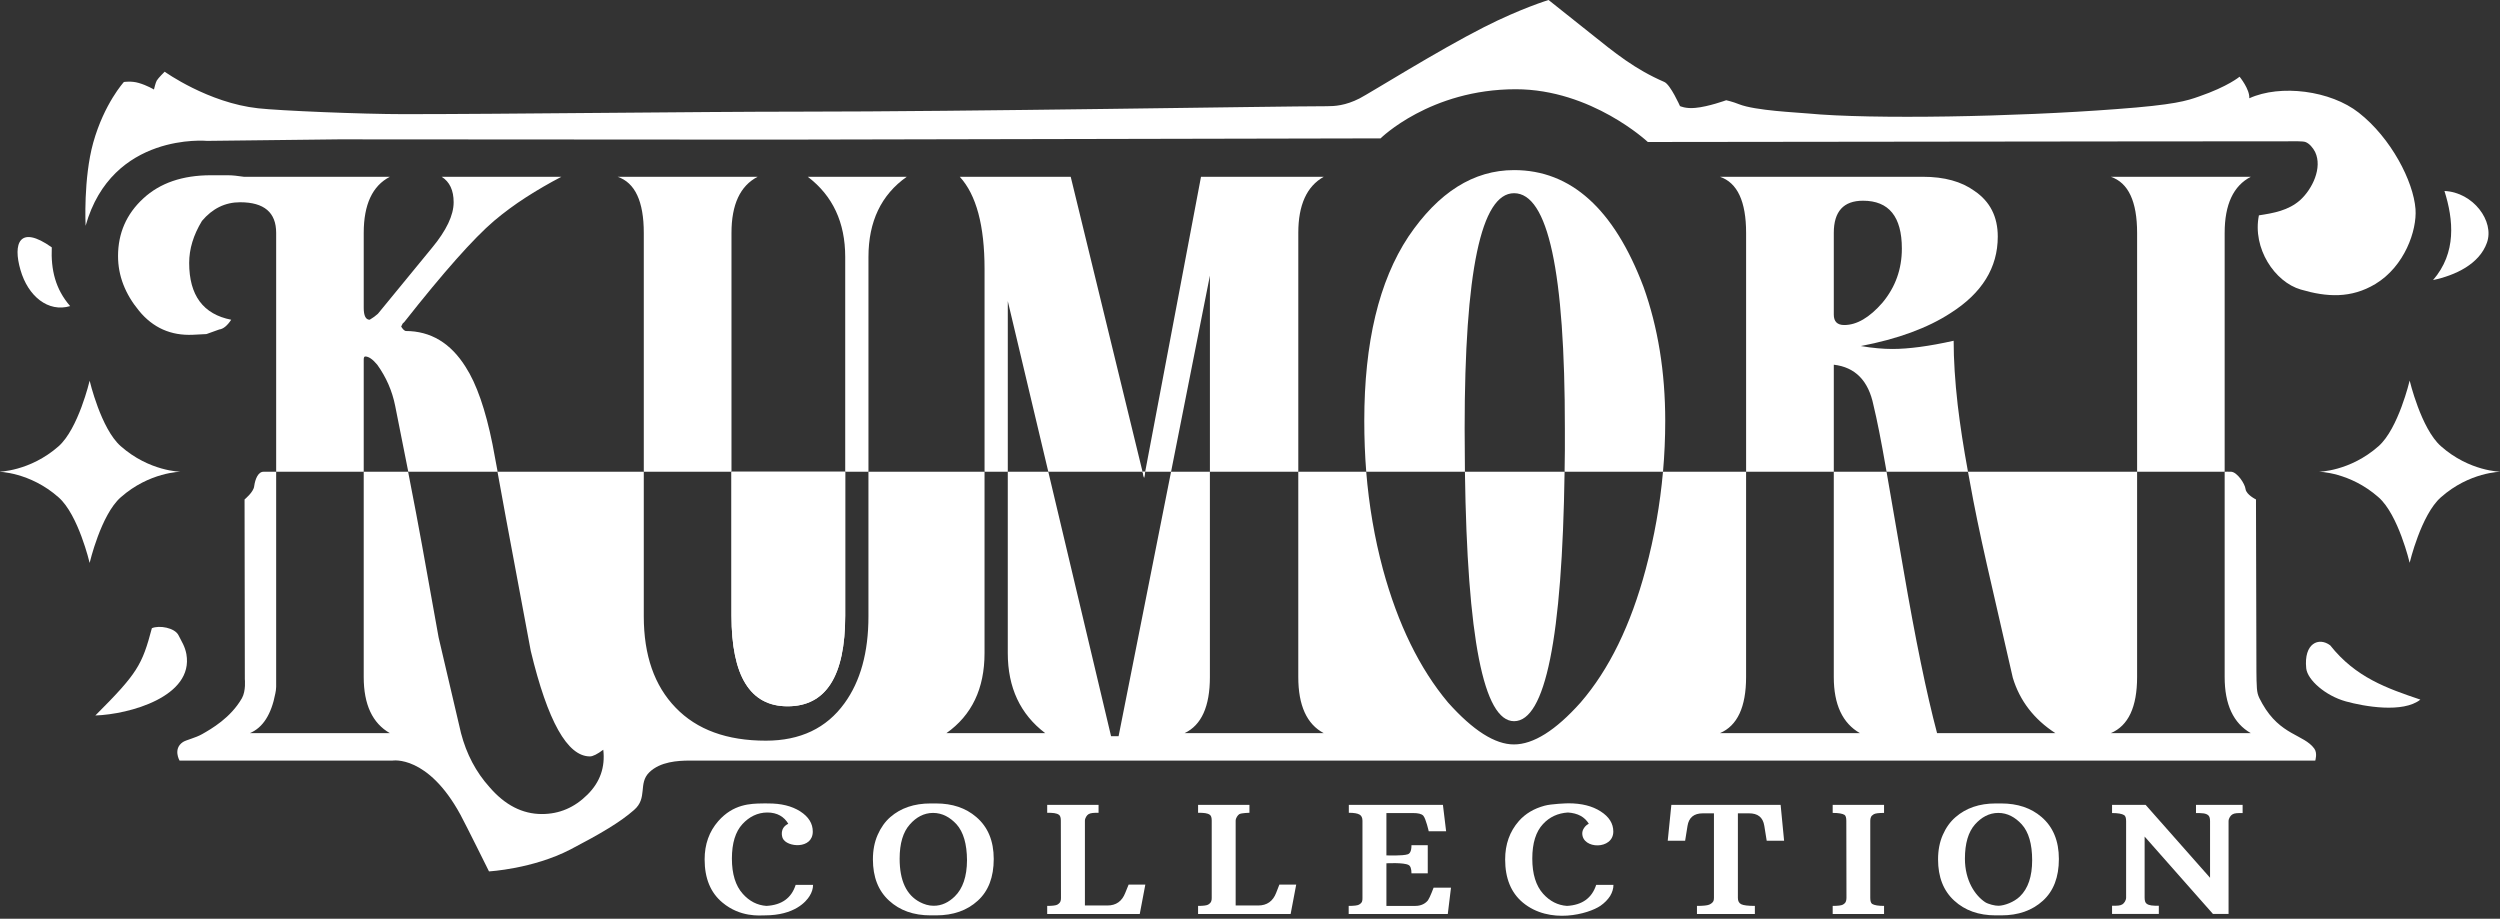 <?xml version="1.0" encoding="UTF-8"?>
<svg xmlns="http://www.w3.org/2000/svg" version="1.2" viewBox="0 0 1796 660" width="1796" height="660">
  <rect x="0" y="0" width="1796" height="660" fill="#333333" stroke="none"/>
  <title>kumori collection logo white</title>
  <style>
		.s0 { fill: #ffffff } 
	</style>
  <g>
    <g>
      <g>
        <g id="Kumori_editted_logo_7_">
          <path class="s0" d="m565.8 507.4q41.4 0 41.4-65.1v-103.4h-81.7v103.4q0 65.1 40.3 65.1z"></path>
          <path fill-rule="evenodd" class="s0" d="m822.7 338.9h-1.9l1.1 4.4z"></path>
          <g>
            <path class="s0" d="m290.4 231.4q42.4-53.8 64.5-72.7 10.8-9.1 22.9-16.9 12.1-7.8 25.5-14.8h-86q8.6 5.4 8.6 18.3 0 14-15.6 32.8l-38.8 47.3-2.7 2.2-3.2 2.1q-4.3 0-4.3-8.6v-53.8q0-30.6 18.8-40.3h-104.9q-3.2-0.5-6.2-0.8-2.9-0.3-5.6-0.3h-11.9q-30.6 0-48.6 16.7-18.1 16.7-18.1 41.4 0 21 15.1 39.3 15 18.3 38.7 17.2l9.7-0.5 9.2-3.3q4.3-0.5 8.6-7-30.2-5.9-30.2-40.8 0-15.1 9.2-30.2 11.3-13.4 27.4-13.4 25.9 0 25.9 22v171.6h62.9v-80.6q0-2.2 1.1-2.2 3.7 0 8.6 5.9 9.7 13.5 12.9 29.6 5.3 26.3 9.4 47.3h64.2l-3.7-19.8q-7.5-37.2-19.3-55.5-16.2-25.8-43.1-25.8-1.6-0.5-3.2-3.2l1.1-2.2z"></path>
          </g>
          <path class="s0" d="m525.5 167.3q0-30.6 18.8-40.3h-100.6q18.8 6.4 18.8 40.3v171.6h63z"></path>
          <path class="s0" d="m651.4 127h-71.1q26.9 20.4 26.9 57.6v154.3h16.7v-154.3q0-38.2 27.5-57.6z"></path>
          <g>
            <g>
              <g>
                <path class="s0" d="m862.8 127l-40.1 211.9h18.6l27.9-140.9v140.9h63.5v-171.6q0-30.1 18.3-40.3z"></path>
                <path class="s0" d="m689.5 127q17.8 19.4 17.8 66.2v145.7h16.7v-122.6l29.1 122.6h67.7l-51.6-211.9z"></path>
              </g>
            </g>
          </g>
          <path class="s0" d="m1180.7 206.1q-31.7-83.9-93-83.9-43.6 0-75.9 47.8-31.7 47.9-31.7 132.4 0 18.6 1.4 36.5h70.9q-0.2-14.9-0.2-31.1 0-169 35.5-169 36.6 0 36.5 169 0.1 16.2-0.2 31.1h70.7q1.6-18.2 1.6-36.5 0-52.7-15.6-96.3z"></path>
          <g>
            <g>
              <path class="s0" d="m1435.2 170q0-21.5-16.7-32.8-14-10.2-37.1-10.2h-145.8q18.8 6.4 18.8 40.3v171.6h63v-76.9q23.1 2.7 28.5 29.1 3.8 15.6 8.9 44.9 0.2 1.4 0.5 2.9h58.5q-4.8-26-7.4-48.1-2.9-25.5-2.9-46-26.4 5.9-44.1 5.9-4.9 0-10.5-0.5-5.7-0.5-12.1-1.6 39.8-7.6 64.5-23.7 33.9-21.5 33.9-54.9zm-82.8 47.4q-14 16.1-27.5 16.1-7.5 0-7.5-7.5v-58.7q0-23.1 21-23.1 27.9 0 27.9 34.4 0 22.1-13.9 38.8z"></path>
            </g>
          </g>
          <g>
            <path class="s0" d="m1087.7 518.1q33.7 0 36.3-179.2h-71.6q2.5 179.2 35.3 179.2z"></path>
            <path class="s0" d="m565.8 507.4q41.4 0 41.4-65.1v-103.4h-81.7v103.4q0 65.1 40.3 65.1z"></path>
            <path fill-rule="evenodd" class="s0" d="m822.7 338.9h-1.9l1.1 4.4z"></path>
            <path class="s0" d="m1662.6 537.8c-7.5-10.3-24.4-9.4-37.3-32.2-3.7-6.6-3.9-7.4-4.2-16.8-0.1-2.6-0.1-10.6-0.1-10.6l-0.3-119.4c0 0-7-3.4-7.5-7.5-0.5-3.9-6-12.1-10.3-12.4-1.3-0.1-4.7 0-4.7 0v147.5q0 29.6 18.8 40.3h-100.6q18.9-8 18.9-40.3v-147.5h-121.5q0.7 4 1.5 8.1 4.3 24.2 12.1 58.7 7.8 34.4 18.6 81.2 7.5 24.8 30.6 39.8h-85q-11.3-42.5-24.2-117.8-7.1-41.4-12.1-70h-37.9v147.5q0 29.6 18.8 40.3h-100.6q18.8-8 18.8-40.3v-147.5h-59.7q-3.1 35.2-12.4 70-16.1 60.3-46.8 95.8-26.9 30.1-47.9 30.1-20.4 0-47.3-30.1-30.7-36.6-46.8-95.8-9-33.5-12-70h-48.8v147.5q0 30.6 18.3 40.3h-100q18.2-8.6 18.2-40.3v-147.5h-27.9l-37.7 190h-5.4l-45.1-190h-29.1v130.3q0 37.1 26.9 57.5h-71q27.4-19.3 27.4-57.5v-130.3h-83.4v103.9q0 38.7-17.2 62.4-19.4 26.9-56.5 26.9-42 0-64.8-23.7-22.9-23.6-22.9-65.6v-103.9h-105.1l6.1 33.4 17.8 95.3q18.2 75.8 42.5 75.8 3.2 0 9.6-4.8 2.2 18.8-11.3 32.2-14 14-32.8 14-21 0-37.6-19.3-14.6-16.2-20.5-38.8l-16.1-68.8-11.9-66.2q-3.6-20-10-52.8h-31.9v147.5q0 29.6 18.8 40.3h-100.6q14-5.9 18.3-28.5 0.5-2.1 0.6-4.8 0-3.2 0-7v-147.5c-3.4 0-8.1 0-9.1 0-3.8 0-6 5.2-6.7 10.5-0.5 4.2-6.9 9.4-6.9 9.4l0.2 129.1c0 0 0.9 8.4-2.1 13.7-8.1 14.1-21.9 22-28.6 25.8-4.7 2.7-11.6 4.2-13.8 5.7-7.3 4.9-2.4 13.3-2.4 13.3h153c0 0 25.3-4.3 48.8 38.9 4.2 7.8 20.5 40.7 20.5 40.7 0 0 31.4-1.7 58.6-15.8 22-11.5 35.7-19.6 45.6-28.3 10-8.6 2.8-19 10.9-27 8-7.9 20.9-8.4 28.3-8.5 1 0 4 0 4 0h1164.6c0 0 1.7-5.4-0.7-8.6z"></path>
          </g>
          <path class="s0" d="m1598.2 167.3q0-30.6 18.8-40.3h-100.6q18.9 6.4 18.9 40.3v171.6h62.9z"></path>
        </g>
        <g>
          <g>
            <g>
              <path class="s0" d="m86.7 357.3c20.7-18.3 43.2-18.4 43.2-18.4 0 0-22.5-0.1-43.2-18.4-14.2-12.5-22.3-47-22.3-47 0 0-8.1 34.5-22.3 47.1-20.7 18.2-43.2 18.3-43.2 18.3 0 0 22.5 0.1 43.2 18.4 14.2 12.5 22.3 47.1 22.3 47.1 0 0 8.1-34.6 22.3-47.1z"></path>
              <path class="s0" d="m1753.5 320.5c-14.2-12.6-22.4-47.1-22.4-47.1 0 0-8.1 34.5-22.3 47.1-20.7 18.3-43.1 18.4-43.1 18.4 0 0 22.4 0.1 43.1 18.4 14.2 12.5 22.3 47 22.3 47 0 0 8.2-34.5 22.4-47 20.6-18.3 43.1-18.4 43.1-18.4 0 0-22.5-0.1-43.1-18.4z"></path>
              <path class="s0" d="m1706.5 204c21-12.7 29.9-38.5 28.8-53.8-1.5-20-17.6-51.1-40.7-69.2-20.3-16-56.3-20.6-78.7-10.4 0.4-6.5-7-15.5-7-15.5 0 0-8.2 7-29.1 14.2-8.8 3.1-17.2 6-59.7 9.1-72 5.5-175.5 7.5-221.4 3.1-7.1-0.7-37.7-2-49.3-6.6-4.7-1.9-9.3-2.9-9.3-2.9 0 0-12.9 4.7-22.2 5.5-7 0.7-11-1.3-11-1.3 0 0-6.8-15.3-11.2-17.3-21.2-9.2-35.1-20.5-53.8-35.5-4.1-3.3-29.4-23.4-29.4-23.4 0 0-19.6 5.9-46.4 19.5-33.5 17-81.8 47.3-89.4 51.2-10.2 5.2-17.9 5.6-23.6 5.6-36.6 0-259.6 3.9-378.9 3.9-72.5 0-212.5 1.8-284.1 1.8-30.3 0-89.4-2.5-104.6-4.2-36-3.9-67.2-26.3-67.2-26.3 0 0-4.6 4.5-5.7 6.4-0.8 1.3-2 6.4-2 6.4 0 0-5-3-10.9-4.7-5.3-1.6-10.7-0.7-10.7-0.7 0 0-14.1 15.4-22 43.5-7.2 25.8-5.5 59.8-5.5 59.8 19-67.5 87.3-61 87.3-61l94.5-1.1 315.9 0.2 432.6-0.9c0 0 35.6-35.3 97.1-35.3 54.5 0 94.9 37.9 94.9 37.9l333.6-0.4 129.3-0.1c0 0 7.6-0.2 9.5 0.5 2.8 1 5.5 4.2 7 7.2 5.4 11.4-2.1 26.6-10.6 34.4-8.6 7.7-19.4 9.5-29.8 11.1-4.8 23.7 11.4 47.9 30.1 53.3 18.7 5.5 36.1 6.5 53.6-4z"></path>
              <path class="s0" d="m1786.6 174.4c5.6-15.5-9.9-36.3-30.5-37.2 6.5 20.7 8.8 44.4-8.2 64 16-3.4 33.2-11.4 38.7-26.8z"></path>
              <path class="s0" d="m128.2 456.3c-2.7-5.3-13.7-7.3-19.1-5-7 26.5-10.4 32.5-40.6 62.7 24.3-0.8 70.8-13.5 65.4-44.1-1.1-5.7-3.1-8.4-5.7-13.6z"></path>
              <path class="s0" d="m50.4 219.9c-10.6-12.2-13.9-26-13.2-42.2-23.4-16.6-28-2.7-22.5 16.2 5.4 18.9 19.9 30.7 35.7 26z"></path>
              <path class="s0" d="m1674 463.6c-8.1-6.1-19.1-1.6-17.2 16.6 0.9 8.2 13.7 19.6 28.5 23.7 13 3.6 41 8.6 53.5-1.3-24-8.1-46.5-15.9-64.8-39z"></path>
            </g>
          </g>
        </g>
      </g>
    </g>
  </g>
  <g>
    <path class="s0" d="m810.8 635.5l-2.4 5.9q-3.5 9.1-12.8 9.1h-16.2v-60.9c0-1.9 1.4-4 2.6-4.7 1.6-0.9 3.5-1 7.2-1v-5.7h-36.9v5.7c4.1 0 6.8 0.2 8.5 1.5 0.9 0.7 1.3 2 1.3 4.2l0.1 55.5c0 2-0.3 3.4-2.6 4.8q-1.7 0.9-7.3 0.9v5.8h66.5l4-21.1"></path>
    <path class="s0" d="m571.6 635.7q-4.5 14.2-21 15.1-9.9-0.7-17-8.7-7.8-8.7-7.8-25.3 0-16.6 7.6-24.8c4.7-5.1 10.7-8.3 17.9-8.3 7.1 0 12.1 3.1 15 8.1-6.4 3.1-4.5 9.3-4 10.4 2.9 6.6 21.6 8.1 21.6-4.8q0-8.7-9-14.5-9.1-5.8-23.2-5.7c-1.2 0-3-0.1-4 0-8.5 0.1-20.9 0.4-31.7 12.7q-9.8 11.2-9.8 27.5 0 20.4 12.8 31c12.9 10.8 27 9.2 30.4 9.2 21.5 0 29.8-10 32.2-13.9q2.5-4 2.5-8c0 0-12.5 0-12.5 0z"></path>
    <path class="s0" d="m701.3 586.9q-11.3-9.7-28.8-9.7c-1.4 0-2.9 0-4 0q-17.6 0-28.9 9.8-5.7 5-9.1 12.8-3.4 7.7-3.4 17.6 0 19 11.6 29.6 11.5 10.6 29.8 10.6c1.4 0 2.4 0 4 0q18.4 0 29.9-10.5 11.5-10.4 11.5-30 0-19.5-12.6-30.2zm-40.4 61.2q-14.6-7.6-14.6-31.2 0-16.5 7.4-24.7c4.4-5 10-8.2 16.6-8.2 6.7 0 12.3 3.2 16.9 8.2q7.4 8.3 7.5 25.8-0.1 17.5-8.8 26c-4.2 4.1-9.3 6.8-15.3 6.7-3.5 0-6.8-1.1-9.7-2.6z"></path>
    <path class="s0" d="m919.1 635.5l-2.3 5.9q-3.5 9.1-12.9 9.1h-16.2v-60.9c0-1.9 1.5-4 2.6-4.7 1.6-0.9 7.3-1 7.3-1v-5.7h-36.9v5.7c4.1 0 6.8 0.2 8.5 1.5 0.9 0.7 1.3 2 1.3 4.2 0 0 0 41.6 0 55.5 0 2-0.3 3.4-2.6 4.8q-1.7 0.9-7.2 0.9v5.8h66.5l4-21.1z"></path>
    <path class="s0" d="m1029.9 637.7c0 0-2.6 7-4 9-1.5 2-4.5 4.1-9 4.1h-20.9v-30.6c0 0 12.4-0.7 15.9 1.2 1.4 0.7 2.1 2.8 2.1 6h11.7v-20.2h-11.7c0 4.4-1.2 6-2.6 6.5-3.6 1.3-15.4 0.8-15.4 0.8v-30.4h19.2c3.4 0 6 0.5 7.3 1.9 1.9 2.2 3.9 11.2 3.9 11.2h12.5l-2.3-19h-67.6v5.7q5.5 0 7.7 1.3 2.1 1.2 2.1 4.4v55.6c0 2-0.1 3.3-2.5 4.7q-1.7 0.9-7.4 0.9v5.8h71.2l2.3-18.9z"></path>
    <path class="s0" d="m1146.7 635.7q-4.6 14.2-21 15.1-9.9-0.7-17.1-8.7-7.8-8.7-7.8-25.3 0-16.6 7.7-24.8 7-7.6 17.9-8.3 10.6 0.7 15 8.1-2.1 1-3.4 3-1.3 1.9-1.3 3.9c0 11.5 22.3 11.9 22.3-1.3q0-8.7-9.1-14.5-9-5.8-23.1-5.8c-1.3 0-12.4 0.4-17.1 1.7q-11.6 3.1-18.6 11.1-9.8 11.2-9.8 27.5 0 20.4 12.7 31c19.3 16 47.2 8.2 55.8 2.3q4.4-3.1 6.9-7 2.4-4 2.4-8h-12.4z"></path>
    <path class="s0" d="m1200.7 578.2l-2.6 25.8h12.5l1.7-10.6q1.4-9.1 11-9.1h8v60.8c0 1.9-0.4 3.4-3.4 4.8q-2.2 0.9-8.8 0.9v5.8h41.6v-5.8q-7.4 0-9.8-1.2-2.4-1.2-2.4-4.5v-60.8h8c6.1 0 10 2.6 11 9.1l1.7 10.6h12.5l-2.5-25.8c0 0-78.5 0-78.5 0z"></path>
    <path class="s0" d="m1316.6 578.2v5.8q6.2 0 8.5 1.4 1.3 0.9 1.3 4.3l0.1 55.4q0 1.6-0.5 2.7-0.4 1.1-2.1 2.1-1.7 0.9-7.3 0.9v5.8h36.9v-5.8q-6.2 0-8.5-1.4-1.4-0.9-1.4-4.3v-55.5q0-1.5 0.5-2.6 0.4-1.1 2.1-2.1 1.7-0.9 7.3-0.9v-5.8z"></path>
    <path class="s0" d="m1466.6 586.9q-11.3-9.7-28.9-9.7c-1.4 0-2.8 0-4 0q-17.5 0-28.8 9.8-5.8 5-9.2 12.8-3.4 7.7-3.4 17.6 0 19 11.6 29.6 11.5 10.6 29.8 10.6c1.4 0 2.5 0 4 0q18.4 0 29.9-10.5 11.5-10.4 11.5-30 0-19.5-12.5-30.2zm-40.5 61.2c-7.2-4.8-14.5-15.5-14.5-31.2q0-16.5 7.3-24.7c4.5-5 10-8.2 16.7-8.2 6.6 0 12.2 3.2 16.8 8.2q7.5 8.3 7.5 25.8 0 17.5-8.8 26c-4.2 4.1-11.1 6.6-15.3 6.7-2.5 0.1-7.6-1.2-9.7-2.6z"></path>
    <path class="s0" d="m1577.6 578.2v5.9c4.3 0 7 0.1 8.7 1.5 0.9 0.7 1.4 2 1.4 4.3v40.7l-46.3-52.4h-24.1v5.9q6.3 0 8.7 1.5 1.4 0.9 1.4 4.3v55c0 2-1.5 4.1-2.7 4.8-1.6 1-3.6 1-7.4 1v5.9h33.6v-5.9c-4.3 0-7-0.1-8.8-1.5-0.9-0.7-1.4-2-1.4-4.3v-43.9l49.1 55.6h11.2v-66.7c0-2 1.5-4.1 2.7-4.8 1.6-1 3.6-1 7.4-1v-5.9z"></path>
  </g>
</svg>
